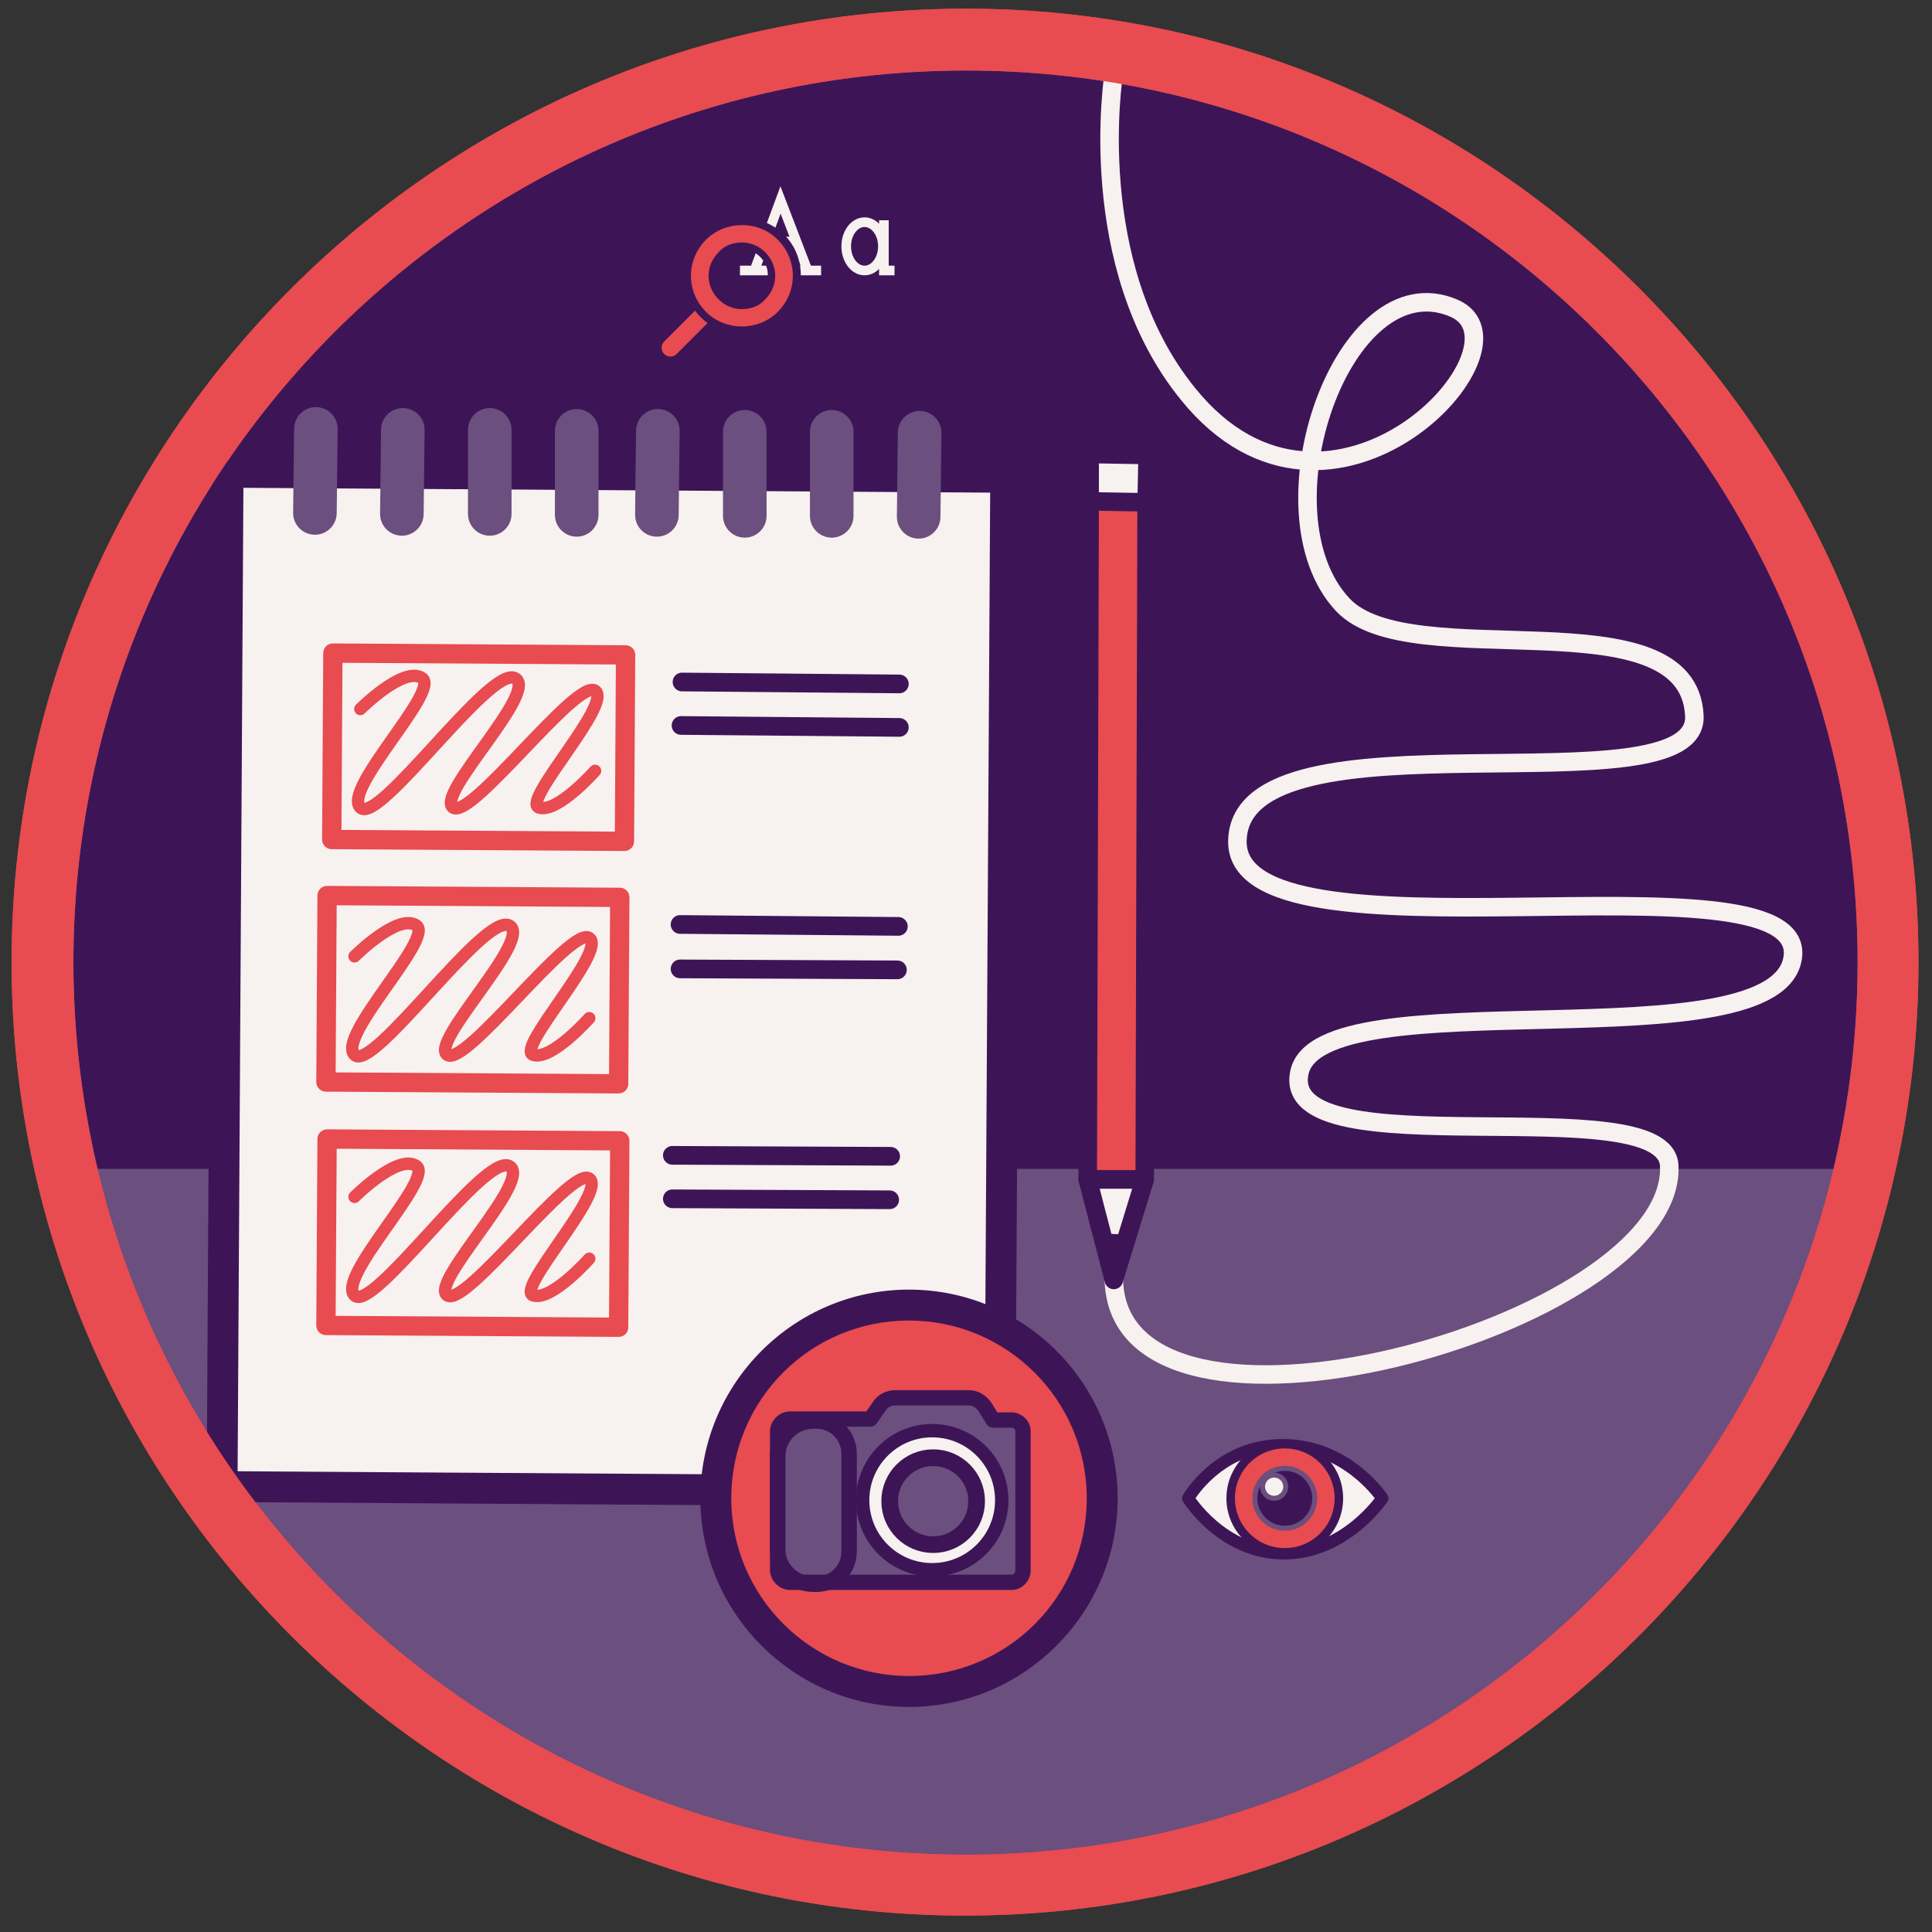 <svg xmlns="http://www.w3.org/2000/svg" xmlns:xlink="http://www.w3.org/1999/xlink" id="Layer_4" x="0px" y="0px" viewBox="0 0 200 200" style="enable-background:new 0 0 200 200;" xml:space="preserve"><rect x="0" y="0" width="200" height="200" fill="#333333" stroke="none"/><style type="text/css">	.st0{fill:#6B4F7E;}	.st1{fill:#E84B50;}	.st2{fill:#3D1557;}	.st3{fill:#F7F1EF;stroke:#3D1557;stroke-width:3.195;stroke-miterlimit:10;}	.st4{fill:#F7F1EF;stroke:#6B4F7E;stroke-width:4.51;stroke-linecap:round;stroke-linejoin:round;stroke-miterlimit:10;}	.st5{fill:#F7F1EF;stroke:#3D1557;stroke-width:1.933;stroke-linecap:round;stroke-linejoin:round;stroke-miterlimit:10;}	.st6{fill:#F7F1EF;stroke:#E84B50;stroke-width:1.998;stroke-linecap:round;stroke-linejoin:round;stroke-miterlimit:10;}	.st7{fill:none;stroke:#E84B50;stroke-width:1.278;stroke-linecap:round;stroke-linejoin:round;stroke-miterlimit:10;}	.st8{fill:none;stroke:#F7F1EF;stroke-width:1.917;stroke-linecap:round;stroke-linejoin:round;stroke-miterlimit:10;}	.st9{fill:#E84B50;stroke:#3D1557;stroke-width:1.917;stroke-linecap:round;stroke-linejoin:round;stroke-miterlimit:10;}	.st10{fill:#F7F1EF;stroke:#3D1557;stroke-width:1.917;stroke-linecap:round;stroke-linejoin:round;stroke-miterlimit:10;}	.st11{fill:#6B4F7E;stroke:#3D1557;stroke-width:1.585;stroke-linecap:round;stroke-linejoin:round;stroke-miterlimit:10;}	.st12{fill:none;stroke:#3D1557;stroke-width:1.6;stroke-linecap:round;stroke-linejoin:round;stroke-miterlimit:10;}	.st13{fill:#F7F1EF;stroke:#3D1557;stroke-width:1.385;stroke-linecap:round;stroke-linejoin:round;stroke-miterlimit:10;}	.st14{fill:#6B4F7E;stroke:#3D1557;stroke-width:1.729;stroke-miterlimit:10;}	.st15{fill:#F7F1EF;stroke:#3D1557;stroke-width:1.271;stroke-linecap:round;stroke-linejoin:round;stroke-miterlimit:10;}	.st16{fill:#E84B50;stroke:#3D1557;stroke-width:0.882;stroke-linecap:round;stroke-linejoin:round;stroke-miterlimit:10;}	.st17{fill:#3D1557;stroke:#6B4F7E;stroke-width:0.516;stroke-linecap:round;stroke-linejoin:round;stroke-miterlimit:10;}	.st18{fill:#F7F1EF;stroke:#6B4F7E;stroke-width:0.516;stroke-linecap:round;stroke-linejoin:round;stroke-miterlimit:10;}	.st19{fill:none;stroke:#F7F1EF;stroke-width:0.999;stroke-miterlimit:10;}	.st20{fill:none;stroke:#E84B50;stroke-width:1.822;stroke-linecap:round;stroke-miterlimit:10;}</style><g>	<g>					<ellipse transform="matrix(0.16 -0.987 0.987 0.16 -14.388 182.359)" class="st0" cx="100" cy="99.6" rx="95.5" ry="95.5"></ellipse>		<path class="st1" d="M100,7.3c51,0,92.3,41.3,92.3,92.3S151,192,100,192S7.6,150.6,7.6,99.6S49,7.3,100,7.3 M100,0.9   C45.5,0.9,1.2,45.2,1.2,99.6s44.3,98.7,98.7,98.7s98.7-44.3,98.7-98.7S154.4,0.9,100,0.9L100,0.9z"></path>	</g>	<g>		<path class="st2" d="M189.8,121c1.6-6.9,2.5-14,2.5-21.4c0-51-41.3-92.3-92.3-92.3S7.6,48.6,7.6,99.6c0,7.4,0.9,14.5,2.5,21.4   H189.8z"></path>	</g>	<g>		<path class="st3" d="M102,154.4l-77.5-0.5c-0.8,0-1.5-0.7-1.5-1.5l0.6-102c0-0.8,0.7-1.5,1.5-1.5l77.5,0.5c0.8,0,1.5,0.7,1.5,1.5   l-0.6,102C103.5,153.7,102.8,154.4,102,154.4z"></path>		<g>			<line class="st4" x1="32.7" y1="44.4" x2="32.6" y2="53.1"></line>			<line class="st4" x1="41.7" y1="44.5" x2="41.6" y2="53.2"></line>			<line class="st4" x1="50.7" y1="44.5" x2="50.7" y2="53.2"></line>			<line class="st4" x1="59.7" y1="44.6" x2="59.7" y2="53.3"></line>			<line class="st4" x1="68.1" y1="44.6" x2="68" y2="53.3"></line>			<line class="st4" x1="77.1" y1="44.7" x2="77.1" y2="53.4"></line>			<line class="st4" x1="86.1" y1="44.7" x2="86.1" y2="53.4"></line>			<line class="st4" x1="95.2" y1="44.8" x2="95.1" y2="53.5"></line>		</g>		<line class="st5" x1="70.6" y1="70.6" x2="93.1" y2="70.8"></line>		<line class="st5" x1="70.5" y1="75.1" x2="93.1" y2="75.3"></line>		<line class="st5" x1="70.4" y1="95.7" x2="93" y2="95.9"></line>		<line class="st5" x1="70.4" y1="100.3" x2="92.9" y2="100.4"></line>		<line class="st5" x1="69.6" y1="119.6" x2="92.2" y2="119.7"></line>		<line class="st5" x1="69.6" y1="124.1" x2="92.1" y2="124.2"></line>					<rect x="34.4" y="67.7" transform="matrix(1 6.170979e-03 -6.170979e-03 1 0.478 -0.304)" class="st6" width="30.3" height="19.3"></rect>					<rect x="33.8" y="92.8" transform="matrix(1 6.170979e-03 -6.170979e-03 1 0.633 -0.3)" class="st6" width="30.3" height="19.3"></rect>					<rect x="33.8" y="118" transform="matrix(1 6.170979e-03 -6.170979e-03 1 0.788 -0.299)" class="st6" width="30.3" height="19.3"></rect>		<path class="st7" d="M37.3,73.4c0,0,4.5-4.5,6.4-3.2c1.9,1.3-8.3,11.5-6.4,13.4c1.9,1.9,13.4-14.7,16-13.4   c2.6,1.3-8.3,12.1-6.4,13.4c1.9,1.3,12.8-13.4,14.7-12.1c1.9,1.3-7.7,11.5-5.8,12.1s5.8-3.8,5.8-3.8"></path>		<path class="st7" d="M36.7,99c0,0,4.5-4.5,6.4-3.2c1.9,1.3-8.3,11.5-6.4,13.4c1.9,1.9,13.4-14.7,16-13.4   c2.6,1.3-8.3,12.1-6.4,13.4c1.9,1.3,12.8-13.4,14.7-12.1c1.9,1.3-7.7,11.5-5.8,12.1c1.9,0.6,5.8-3.8,5.8-3.8"></path>		<path class="st7" d="M36.7,123.9c0,0,4.5-4.5,6.4-3.2c1.9,1.3-8.3,11.5-6.4,13.4c1.9,1.9,13.4-14.7,16-13.4   c2.6,1.3-8.3,12.1-6.4,13.4c1.9,1.3,12.8-13.4,14.7-12.1c1.9,1.3-7.7,11.5-5.8,12.1c1.9,0.6,5.8-3.8,5.8-3.8"></path>	</g>	<path class="st8" d="M115.3,132.2c0,21.1,58.2,5.1,57.5-11.5c-0.3-8.3-40.3,0.6-38.3-9.6c1.9-10.2,49.8-0.6,51.1-12.1  s-58.2,1.9-57.5-12.1c0.6-14.1,47.8-2.6,47.3-12.8c-0.6-12.8-29.4-4-36.4-11.5C130,53,139.1,27,150.5,31.9  c8.9,3.8-12.7,27.2-27.5,8.9c-10.9-13.4-7.7-33.2-7.7-33.2"></path>	<g>		<polygon class="st9" points="112.8,51.7 118.7,51.8 118.5,122.1 112.6,122.1   "></polygon>		<polygon class="st10" points="112.8,47 118.8,47.1 118.7,52 112.8,51.9   "></polygon>		<polygon class="st10" points="118.5,122.1 115.3,132.5 112.6,122.1   "></polygon>		<polygon class="st2" points="116.8,127.8 114.1,127.7 115.3,132.5   "></polygon>	</g>	<g>		<g>			<circle class="st1" cx="94.1" cy="155.1" r="20"></circle>			<path class="st2" d="M94.1,136.7c10.1,0,18.4,8.2,18.4,18.4s-8.2,18.4-18.4,18.4c-10.1,0-18.4-8.2-18.4-18.4    S83.9,136.7,94.1,136.7 M94.1,133.5c-11.9,0-21.6,9.7-21.6,21.6s9.7,21.6,21.6,21.6s21.6-9.7,21.6-21.6S106,133.5,94.1,133.5    L94.1,133.5z"></path>		</g>		<g>			<path class="st11" d="M104.7,147h-1.9l-0.8-1.3c-0.4-0.6-1-1-1.7-1h-7.6c-0.7,0-1.3,0.3-1.7,0.9l-0.9,1.3h-8.3    c-0.7,0-1.3,0.6-1.3,1.3v14.3c0,0.7,0.6,1.3,1.3,1.3h22.9c0.7,0,1.2-0.6,1.2-1.2v-14.5C105.9,147.6,105.4,147,104.7,147z"></path>			<path class="st12" d="M84.2,164h0.3c1.9,0,3.4-1.5,3.4-3.4v-10.1c0-1.9-1.5-3.4-3.4-3.4h-0.3c-2,0-3.7,1.6-3.7,3.7v9.6    C80.5,162.3,82.1,164,84.2,164z"></path>			<circle class="st13" cx="96.5" cy="155.3" r="7.2"></circle>		</g>		<circle class="st14" cx="96.6" cy="155.4" r="4.5"></circle>	</g>	<g>		<path class="st15" d="M123,155.1c0,0,3.1-5.5,9.8-5.5c6.7,0,10.3,5.5,10.3,5.5s-3.8,5.7-10.2,5.7S123,155.1,123,155.1z"></path>		<circle class="st16" cx="133" cy="155.1" r="5.6"></circle>		<circle class="st17" cx="133" cy="155.1" r="3.1"></circle>		<circle class="st18" cx="131.9" cy="153.9" r="1.2"></circle>	</g>	<g>		<g>			<g>				<polyline class="st19" points="78.1,28 80.8,20.7 83.6,28     "></polyline>				<line class="st19" x1="76.6" y1="28" x2="79.5" y2="28"></line>				<line class="st19" x1="82.2" y1="28" x2="85" y2="28"></line>				<line class="st19" x1="79.2" y1="25" x2="82.5" y2="25"></line>			</g>			<g>				<ellipse class="st19" cx="89.5" cy="25.5" rx="1.9" ry="2.5"></ellipse>				<polyline class="st19" points="91.5,22.8 91.5,28 92.6,28     "></polyline>			</g>		</g>		<g>			<line class="st20" x1="73.2" y1="32.2" x2="69.4" y2="36"></line>			<g>				<path class="st1" d="M76.8,34.2c-1.5,0-2.9-0.6-4-1.7s-1.7-2.5-1.7-4c0-1.5,0.6-2.9,1.7-4s2.5-1.7,4-1.7c1.5,0,2.9,0.6,4,1.7     c2.2,2.2,2.2,5.8,0,8C79.8,33.6,78.4,34.2,76.8,34.2z M76.8,25.5c-0.8,0-1.6,0.3-2.2,0.9s-0.9,1.4-0.9,2.2s0.3,1.6,0.9,2.2     s1.4,0.9,2.2,0.9s1.6-0.3,2.2-0.9s0.9-1.4,0.9-2.2s-0.3-1.6-0.9-2.2S77.7,25.5,76.8,25.5z"></path>				<path class="st2" d="M76.8,23.3c1.4,0,2.7,0.5,3.7,1.5c2.1,2.1,2.1,5.4,0,7.5c-1,1-2.4,1.5-3.7,1.5s-2.7-0.5-3.7-1.5     c-2.1-2.1-2.1-5.4,0-7.5C74.1,23.8,75.5,23.3,76.8,23.3 M76.8,32c0.9,0,1.8-0.3,2.4-1c1.4-1.4,1.4-3.5,0-4.9     c-0.7-0.7-1.6-1-2.4-1c-0.9,0-1.8,0.3-2.4,1c-1.4,1.4-1.4,3.5,0,4.9C75.1,31.7,76,32,76.8,32 M76.8,22.5c-1.6,0-3.1,0.6-4.3,1.8     c-2.3,2.3-2.3,6.2,0,8.5c1.1,1.1,2.6,1.8,4.3,1.8c1.6,0,3.1-0.6,4.3-1.8c1.1-1.1,1.8-2.6,1.8-4.3c0-1.6-0.6-3.1-1.8-4.3     C80,23.2,78.4,22.5,76.8,22.5L76.8,22.5z M76.8,31.3c-0.7,0-1.4-0.3-1.9-0.8c-1.1-1.1-1.1-2.8,0-3.9c0.5-0.5,1.2-0.8,1.9-0.8     s1.4,0.3,1.9,0.8c0.5,0.5,0.8,1.2,0.8,1.9c0,0.7-0.3,1.4-0.8,1.9C78.3,31,77.6,31.3,76.8,31.3L76.8,31.3z"></path>			</g>		</g>	</g>	<g>		<path class="st1" d="M100,7.3c51,0,92.3,41.3,92.3,92.3S151,192,100,192S7.6,150.6,7.6,99.6S49,7.3,100,7.3 M100,0.9   C45.5,0.9,1.2,45.2,1.2,99.6s44.3,98.7,98.7,98.7s98.7-44.3,98.7-98.7S154.4,0.9,100,0.9L100,0.9z"></path>	</g></g></svg>